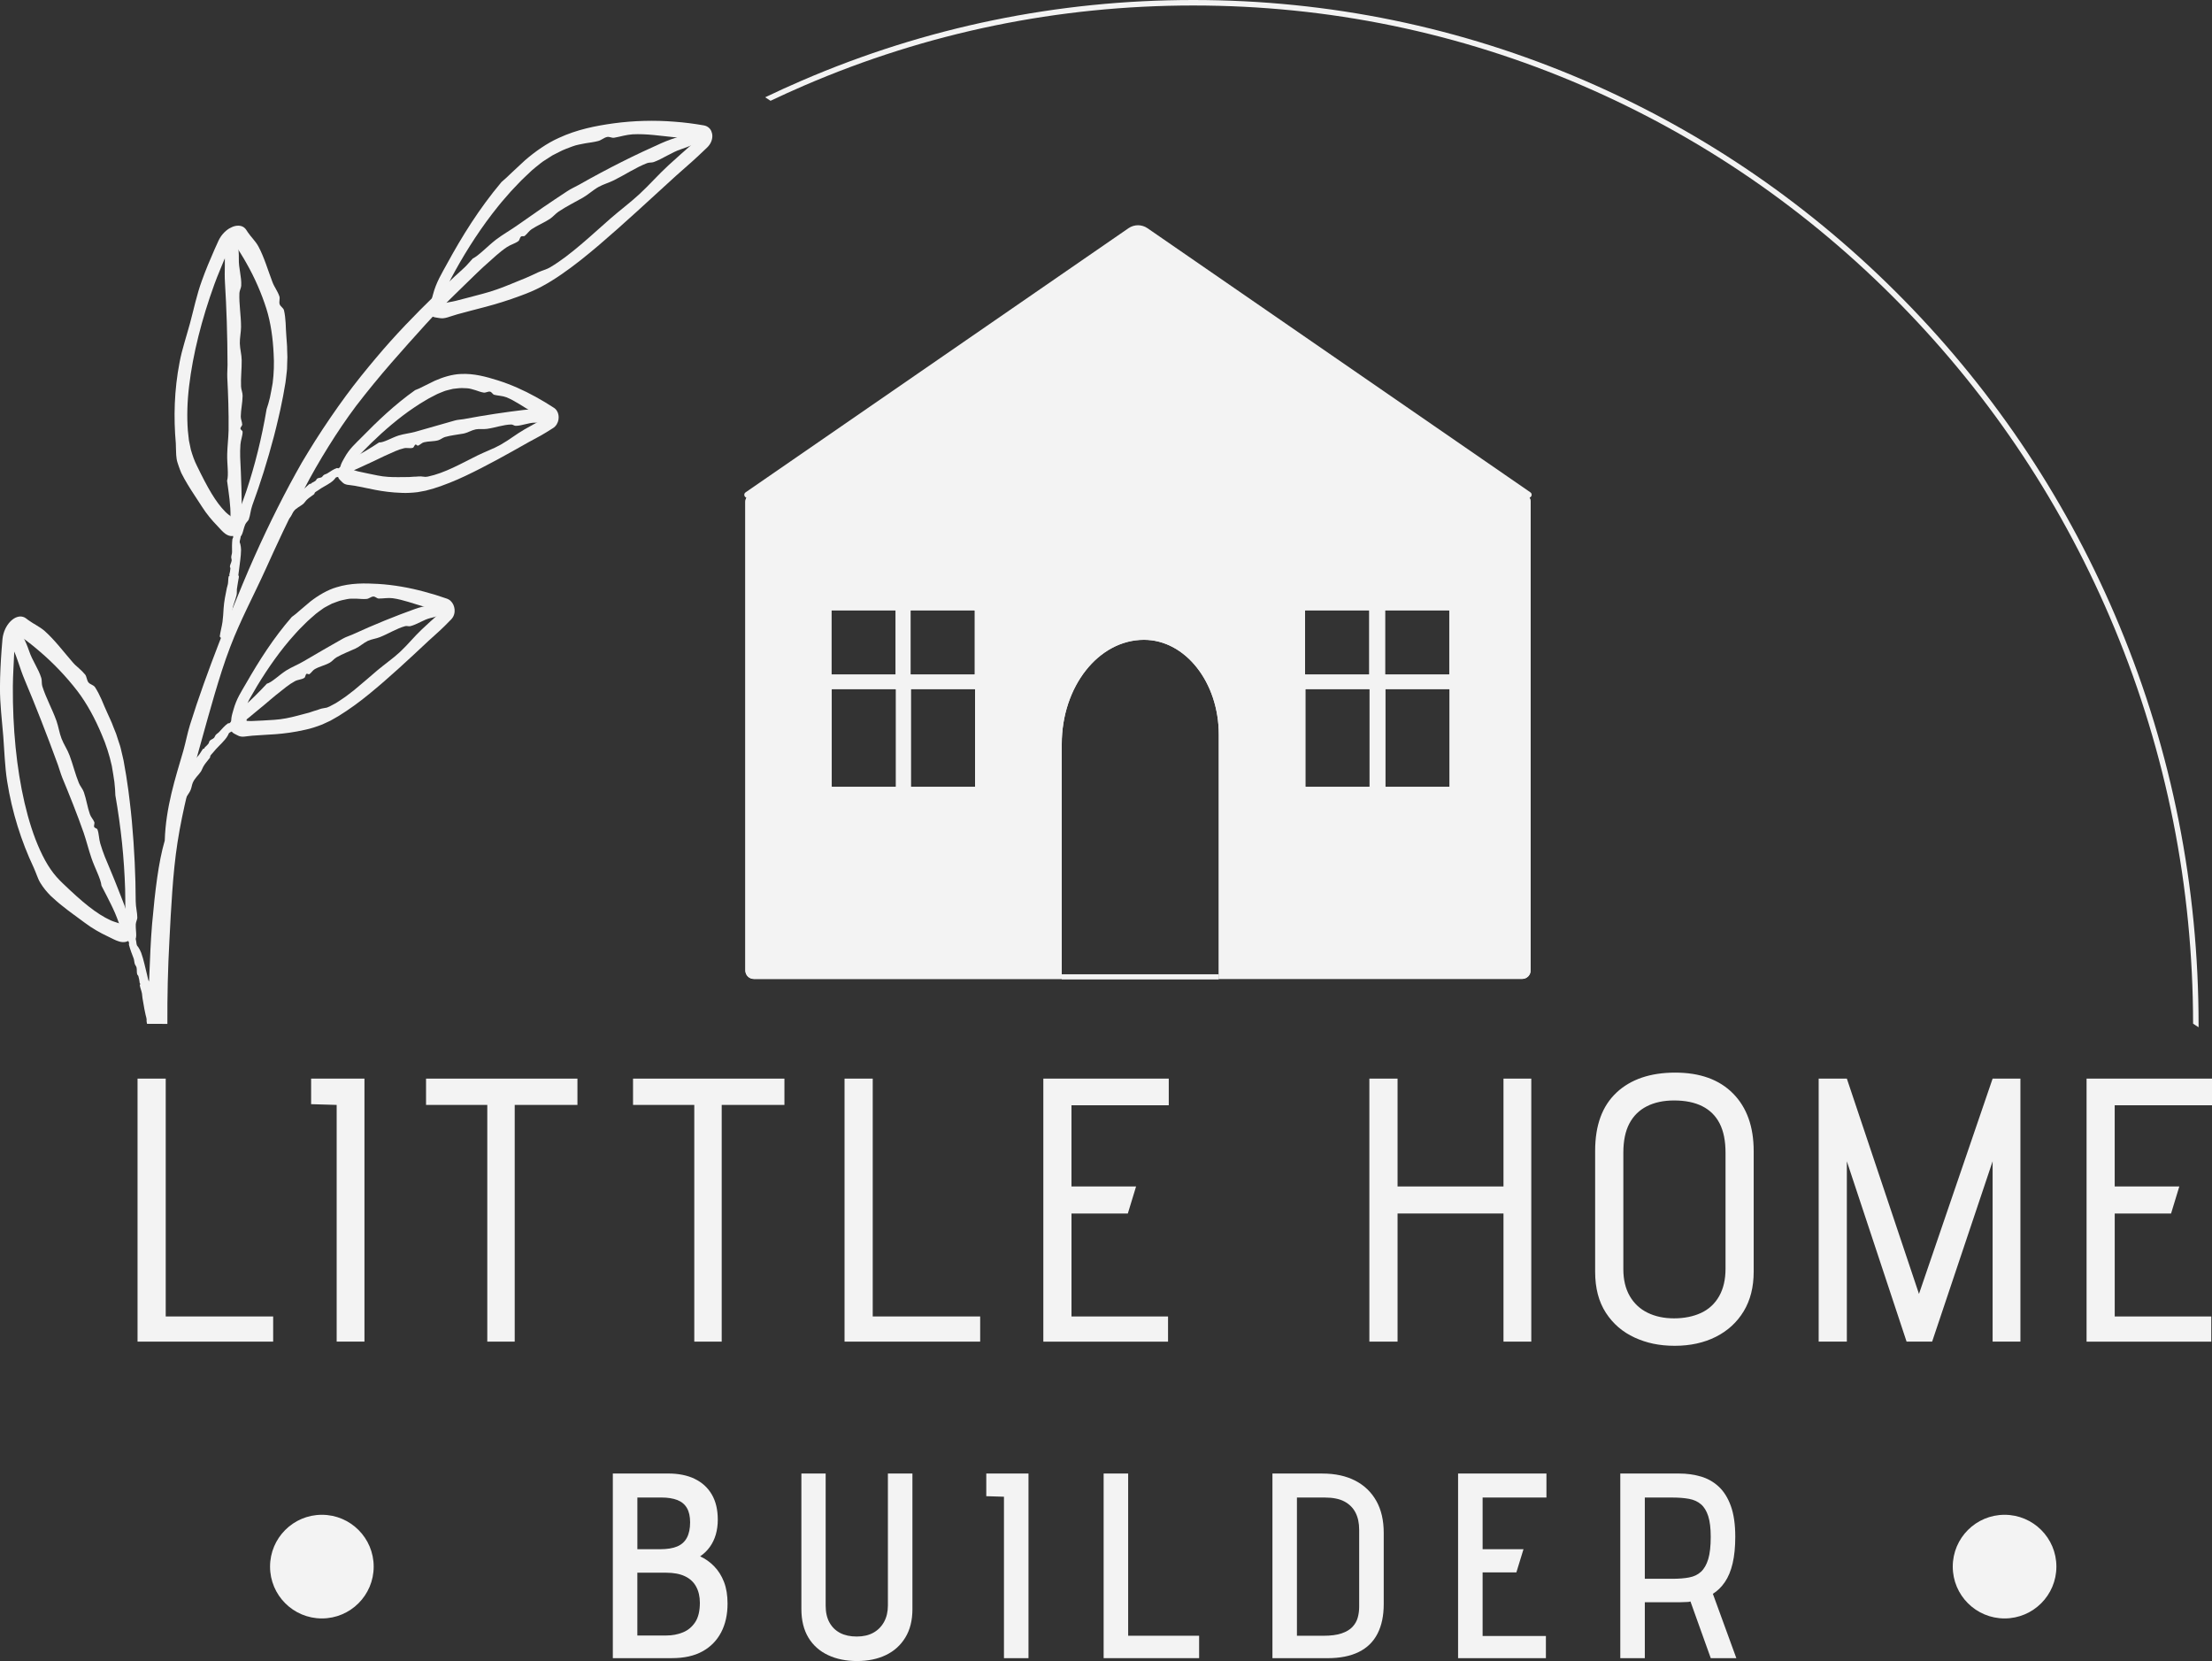 <svg xmlns="http://www.w3.org/2000/svg" id="Layer_2" data-name="Layer 2" viewBox="0 0 865.71 650"><rect x="0" y="0" width="865.71" height="650" fill="#333333" stroke="none"/><defs><style>      .cls-1 {        fill-rule: evenodd;      }      .cls-1, .cls-2 {        fill: #f3f3f3;      }    </style></defs><g id="Layer_1-2" data-name="Layer 1"><g><g><g><path class="cls-1" d="M169.44,120.64c.23-.24.44-.48.73-.51.27-.06.66.28.62.92,0,.07-.02.14-.02.21.02-.02.04-.03.06-.05.04-.03.07-.07.11-.11.07-.08.14-.16.2-.26.12-.19.23-.41.34-.66.42-1,.74-2.44,1.37-3.71.38-.77,1.37-1.49,1.59-1.96.81-1.66,1.06-3.65,2.12-5.61,4.4-8.27,9.72-16.92,15.99-25.12,1.59-2.03,3.17-4.08,4.89-6.02.85-.98,1.68-1.97,2.55-2.92.88-.94,1.77-1.88,2.66-2.81.88-.95,1.79-1.85,2.72-2.72.93-.88,1.85-1.76,2.78-2.63.93-.83,1.86-1.53,2.79-2.29.47-.36.91-.77,1.41-1.1.49-.32.99-.65,1.48-.97.8-.51,1.6-1.05,2.42-1.54.85-.44,1.7-.87,2.56-1.3,1.69-.91,3.46-1.51,5.14-2.16,1.72-.66,3.46-.89,5.12-1.24,1.68-.28,3.32-.45,4.96-.88,1.14-.24,2.26-1.27,3.44-1.57,1.08-.28,1.86.42,2.87.27,1.24-.19,2.44-.53,3.63-.78,1.19-.25,2.38-.48,3.6-.56,5.52-.28,10.83.6,16.14,1.12,2.65.27,5.53.04,8.11.46.43.07.85.14,1.28.21-.05,0-.08-.03-.07-.02.03,0,.1.21.07.29-.01.04-.03.03.01-.06.02-.04.05-.11.11-.17.02-.04.05-.07.08-.1.05-.04-.15.14-.22.19-.77.67-1.53,1.35-2.29,2.03-3.06,2.69-6.1,5.36-9.08,8.1-4.03,3.69-7.53,7.73-11.49,11.39-3.53,3.27-7.52,6.23-11.15,9.39-3.9,3.4-7.7,6.91-11.6,10.21-3.89,3.29-7.87,6.46-12.03,8.93-.82.5-1.66.83-2.48,1.12-.82.32-1.64.57-2.43.95-1.63.8-3.24,1.52-4.91,2.24-1.8.69-3.61,1.51-5.44,2.22-3.66,1.51-7.41,2.91-11.18,3.88-3.54.91-7.13,1.93-10.68,2.8-1.59.39-3.34.58-5.02,1.05-.84.23-1.66.54-2.44.98-.39.22-.78.47-1.15.77-.19.15-.37.31-.56.48-.21.13-.27.45-.75.44-.24.24-.36.69-.02,1.02.05.08.25.13.23.2.01.06.02.12.03.17.02.11.05.21.09.31.15.37.39.61.7.77.62.32,1.5.33,2.52.54,2.16.41,3.78-.55,7.04-1.47,3.48-.99,7.04-1.84,11.09-2.93,4.04-1.09,8.56-2.41,13.85-4.41,2.47-.9,5.34-2.06,7.97-3.48,2.66-1.4,5.24-3.03,7.76-4.76,5.07-3.47,9.94-7.42,14.83-11.57,9.76-8.33,19.59-17.5,30.05-27.03,2.69-2.45,5.75-4.98,8.8-7.86.73-.69,1.46-1.39,2.21-2.09.37-.35.75-.71,1.12-1.06.65-.6,1.3-1.48,1.63-2.27.7-1.64.59-3.08.07-4.27-.27-.6-.7-1.13-1.27-1.53-.28-.21-.62-.37-.98-.5-.19-.05-.38-.1-.56-.15-.12-.02-.24-.04-.35-.06-3.62-.63-7.39-1.12-11.25-1.4-7.7-.62-15.8-.44-23.74.63-7.04.97-14.42,2.41-21.59,5.75-4.5,2.01-9.23,5.31-13.16,8.72-1.82,1.71-3.57,3.3-5.12,4.76-1.52,1.48-2.9,2.77-4.09,3.76-8.88,10.58-15.53,21.41-21.15,31.7-2.36,4.32-4.38,7.5-5.65,12.3-.24.94-.67,2.26-.81,3.47-.07.6-.08,1.17.04,1.64.06.23.14.46.28.6.17.09.34-.1.49-.3Z"></path><path class="cls-1" d="M169.18,121.83c1.41,1.82,1.67-.09,2.66-.91.3-.25,1.01-.12,1.18-.28.62-.57.85-1.69,1.59-2.36,1.56-1.43,3.13-2.94,4.73-4.5,1.63-1.52,3.27-3.08,4.92-4.66,1.65-1.57,3.29-3.19,4.97-4.72,1.68-1.53,3.36-3.03,5.01-4.48,1.33-1.16,2.77-2.31,4.19-3.25,1.45-.97,3.15-1.34,4.47-2.34.46-.35.52-1.32.96-1.72.4-.37,1.11.02,1.51-.31.98-.78,1.64-1.91,2.66-2.58,2.31-1.55,4.95-2.57,7.28-4.13,1.16-.79,2.15-2.01,3.31-2.79,3.08-2.04,6.28-3.64,9.45-5.42,2.14-1.21,4.02-3.02,6.19-4.23,1.93-1.07,4.1-1.64,6.09-2.65,4.28-2.12,8.48-4.96,12.9-6.66.87-.34,1.77-.12,2.62-.43,3.46-1.24,6.95-3.79,10.67-5.01,1.74-.56,3.5-1.31,5.24-2.01,1.58-.64,3.5-.62,4.57-3.57-.19-2.52-.95-2.13-2.01-2.48-1.14-.37-1.86.51-3.44,1.22-3.35,1.56-7.03,2.24-12.2,4.53-9.92,4.4-20.76,9.78-32.05,16.19-1.45.82-3.1,1.51-4.7,2.58-6.17,4.03-13.08,8.78-19.33,13.21-2.77,1.98-5.77,3.63-8.44,5.66-3.35,2.58-6.81,6.32-9.15,7.43-1.98,2.24-3.9,4.4-5.79,6.46-.95,1.03-1.89,2.02-2.82,3-.92.99-1.84,1.96-2.77,2.88-1.55,1.55-2.98,2.4-4.05,4.62-.42.86-1.44,2.23-.39,3.72Z"></path></g><path class="cls-1" d="M170.19,115.58c-7.95,7.76-15.53,15.53-23.17,24.65-3.83,4.55-7.75,9.37-11.69,14.72-3.93,5.36-7.95,11.19-12.06,17.66-1.72,2.74-3.42,5.51-5.1,8.33-1.62,2.86-3.23,5.75-4.82,8.71-3.16,5.92-6.26,12.06-9.32,18.51-3.06,6.45-6.09,13.22-9.08,20.43-3.02,7.19-6.06,14.77-9.18,22.85-4.1,10.62-8.09,21.54-11.42,32.23-1.05,3.39-1.66,6.81-2.6,10.12-3.09,10.63-6.86,21.96-7.27,35.13-2.48,8.52-3.77,19.49-4.96,32.72-1.12,13.31-1.06,28.44-2.17,37.78.07.39.11.8.17,1.2,2.66-.04,5.32.1,7.99.06-.06-10.74.19-21.7.8-32.81.32-6.28.65-12.68,1.12-19.09.46-6.42,1.07-12.86,2.05-19.17,1-6.42,2.38-12.98,3.94-19.5,1.54-6.52,3.42-12.95,5.14-19.21,1.82-6.54,3.57-12.9,5.42-19.17,1.87-6.27,3.77-12.5,6.15-18.65,3.94-10.38,9.35-20.41,13.92-30.52,3.93-8.68,8.93-19.62,14.85-30.94,2.93-5.67,6.2-11.36,9.65-16.88,3.44-5.52,7.06-10.88,10.77-15.83,9.58-12.47,17.96-21.66,27.36-32.09,2.02-2.24,4.15-4.47,6.33-6.67,2.19-2.18,4.42-4.34,6.61-6.51,4.37-4.35,8.68-8.63,12.29-13.11-1.52-4.6-11.24,4.94-21.69,15.06Z"></path><g><g><path class="cls-1" d="M91.28,283.08c.22-.2.42-.4.67-.35.24.02.56.48.49,1.17-.01.07-.02.15-.03.22.02-.01.03-.02.05-.03.03-.02.07-.05.1-.07.06-.05.12-.12.18-.2.11-.15.21-.34.31-.56.39-.87.7-2.21,1.27-3.29.35-.66,1.22-1.09,1.42-1.49.73-1.42.99-3.31,1.92-4.95,3.9-6.95,8.45-14.04,13.59-20.48,1.3-1.58,2.59-3.2,3.97-4.67.68-.75,1.35-1.52,2.05-2.23.7-.71,1.41-1.41,2.11-2.11,1.39-1.43,2.89-2.63,4.33-3.92.72-.59,1.44-1.05,2.16-1.59.36-.25.71-.54,1.08-.75.38-.21.76-.41,1.14-.62.61-.32,1.22-.67,1.85-.97.65-.24,1.3-.48,1.95-.72,1.29-.53,2.64-.74,3.91-1.02,1.31-.29,2.63-.16,3.88-.17,1.27.06,2.52.21,3.76.09.87-.02,1.71-.86,2.6-.94.82-.08,1.41.76,2.18.79,1.88,0,3.64-.37,5.49-.13,4.19.6,8.28,2.2,12.38,3.34,2.05.58,4.26.68,6.28,1.35.33.11.66.22,1,.33-.07-.02-.13-.07-.14-.09-.02-.05.03.09,0,.09,0,0-.02-.05.03-.17.02-.06.05-.13.11-.2.02-.04.05-.08.08-.11.04-.03,0,0-.04.04-.03.03-.07.06-.1.09-.55.5-1.1,1.01-1.65,1.52-2.23,1.99-4.43,4.01-6.64,6.08-2.97,2.8-5.52,6.02-8.54,8.82-1.35,1.24-2.79,2.42-4.27,3.54-1.46,1.16-2.96,2.28-4.38,3.47-3.04,2.6-6.06,5.24-9.16,7.79-1.58,1.18-3.12,2.51-4.76,3.54-.81.54-1.62,1.11-2.45,1.61-.84.44-1.68.89-2.52,1.34-.33.17-.67.31-1.01.42-.34.08-.69.14-1.02.19-.68.11-1.34.23-1.98.48-.66.31-1.32.41-1.98.64-.67.22-1.34.44-2.01.67-1.47.35-2.96.82-4.47,1.18-3.01.8-6.1,1.45-9.19,1.63-2.9.16-5.85.4-8.76.47-1.3.04-2.72-.19-4.1-.1-.69.04-1.37.17-2.03.44-.33.14-.66.31-.98.54-.16.11-.32.24-.48.37-.18.09-.24.41-.65.28-.23.2-.36.64-.09,1.08.04.1.21.21.19.27,0,.06,0,.13.01.19.01.12.03.24.05.35.09.44.27.75.51.99.48.5,1.2.73,2.01,1.19,1.73.97,3.12.33,5.82.13,5.75-.49,11.87-.3,20.69-2.32,2.05-.42,4.42-1.19,6.63-2.05,1.08-.51,2.17-1.02,3.27-1.52,1.06-.58,2.1-1.21,3.16-1.81,4.14-2.56,8.16-5.48,12.05-8.68,7.8-6.38,15.4-13.47,23.14-20.73,1.99-1.87,4.26-3.75,6.45-5.95.52-.53,1.05-1.06,1.58-1.6.27-.27.53-.54.8-.81.49-.48.95-1.21,1.15-1.89.44-1.41.24-2.73-.26-3.87-.26-.57-.64-1.1-1.12-1.55-.24-.23-.52-.41-.81-.57-.15-.07-.31-.14-.46-.21-.09-.03-.18-.06-.27-.1-2.82-.99-5.71-1.89-8.67-2.67-5.9-1.6-12.02-2.68-18.03-3.05-5.32-.31-10.89-.4-16.38,1.31-3.44.99-7.1,3.15-10.2,5.55-1.43,1.23-2.81,2.38-4.04,3.42-1.21,1.08-2.31,2-3.27,2.66-7.13,8.19-12.76,17.08-17.72,25.71-2.08,3.62-3.89,6.2-5.11,10.61-.23.86-.64,2.06-.79,3.22-.08.58-.1,1.14,0,1.64.05.24.11.5.23.67.14.13.31-.04.46-.22Z"></path><path class="cls-1" d="M90.98,284.29c1.16,2.31,1.41.41,2.26-.15.26-.17.86.18,1,.06.53-.41.74-1.49,1.37-1.97,1.33-1.02,2.67-2.12,4.02-3.27,1.38-1.1,2.76-2.25,4.14-3.42,1.39-1.16,2.75-2.37,4.14-3.49,1.39-1.12,2.78-2.21,4.13-3.27,1.09-.84,2.28-1.64,3.43-2.25,1.19-.62,2.57-.58,3.65-1.28.38-.24.41-1.21.77-1.52.33-.27.91.29,1.23.05.79-.56,1.31-1.54,2.14-1.98,1.86-1.03,3.98-1.45,5.84-2.5.93-.54,1.69-1.55,2.61-2.08,2.44-1.39,4.97-2.31,7.45-3.45,1.67-.78,3.12-2.2,4.8-2.99,1.5-.69,3.2-.84,4.74-1.47,3.31-1.31,6.49-3.36,9.87-4.29.67-.19,1.39.18,2.04,0,2.65-.65,5.22-2.59,8.04-3.22,1.32-.28,2.64-.75,3.94-1.19,1.18-.4,2.67-.11,3.27-2.8-.34-2.45-.89-2.18-1.73-2.67-.91-.53-1.4.22-2.57.68-2.48,1.02-5.28,1.11-9.17,2.49-7.46,2.67-15.73,5.99-24.54,10.03-1.13.52-2.43.86-3.68,1.58-4.83,2.71-10.31,5.91-15.35,8.86-2.23,1.33-4.67,2.24-6.85,3.62-2.73,1.75-5.59,4.65-7.53,5.14-3.28,3.52-6.46,6.66-9.59,9.43-1.33,1.13-2.53,1.59-3.48,3.55-.37.76-1.26,1.87-.4,3.73Z"></path></g><path class="cls-1" d="M92.32,280.79c-1.03-.64-1.76,1.77-2.49,2.19-.17.1-.45-.02-.6.08-1.29.88-2.33,2.16-3.43,3.34-.39.45-.92.69-1.33,1.15-.3.34-.44.93-.75,1.23-.52.5-1.33.63-1.74,1.25-.16.23-.15.62-.3.83-.47.65-1.1,1.2-1.62,1.69-.09.09-.02.35-.14.42-.09.06-.31-.08-.39,0-.63.74-1.08,1.71-1.69,2.47-.32.4-.7.76-1.01,1.18-1.49,1.94-3.13,4.45-4.13,7.11-.72,1.92-1.33,3.87-1.89,5.52-.65,1.91-1.54,3.78-1.96,6.02.41.59.63,1.46,1.79,1.74.72-.12.85-1.79,1.26-2.07.41-.32.16-.98.29-1.44.52-1.71,1.82-2.86,2.45-4.46.35-.86.45-1.89.8-2.72.37-.87.9-1.6,1.47-2.29.58-.68,1.19-1.32,1.69-2.07.38-.58.61-1.31.95-1.93.57-1.01,1.3-1.86,1.99-2.74.2-.26.52-.56.67-.87.09-.18.01-.47.11-.64.28-.49.72-.86,1.06-1.29,1.56-1.98,3.16-3.26,4.66-5.07.48-.54.87-1.13,1.22-1.78.11-.21.22-.6.35-.74.4-.44,1.04-.54,1.51-.91.67-.53,1.05-1.52,2.1-1.3.16-.47.57-1.47,1.11-1.62.2-.06.77.57.81.02,0-.09-.17-.29-.08-.33.04-.02.2.26.3.18.32-.24.69-.62,1.2-.64-.26-1.08.21-1.27-.11-2.26-.39-1.22-1.19-1.89-1.68-1.76-.4.11-.78,1.11-1.3,1.49-.36.26-1.11.01-1.14.99Z"></path></g><g><g><path class="cls-1" d="M133.75,183.77c.27-.14.51-.28.74-.17.23.08.41.63.16,1.29-.03.07-.06.14-.09.21.02,0,.04,0,.05-.01.04-.01.07-.02.11-.04.07-.03.14-.07.21-.12.13-.1.26-.24.4-.4.53-.66,1.07-1.75,1.8-2.54.45-.48,1.34-.6,1.6-.89.94-1.04,1.53-2.67,2.7-3.86,4.9-5.06,10.36-10.14,16.18-14.57,1.46-1.08,2.92-2.19,4.42-3.16,1.48-1.03,3-1.96,4.52-2.85,1.5-.94,3.06-1.65,4.57-2.46.75-.35,1.46-.6,2.19-.9.36-.14.72-.31,1.09-.41.37-.1.74-.19,1.11-.29.59-.15,1.19-.31,1.79-.44.61-.07,1.22-.13,1.83-.2,1.21-.18,2.42-.06,3.57-.03,1.18.04,2.28.46,3.36.75,1.07.35,2.1.77,3.2.94.75.17,1.69-.49,2.48-.37.73.1,1.02,1.05,1.68,1.24,1.62.4,3.24.38,4.79.98,3.49,1.42,6.62,3.76,9.92,5.62,1.64.94,3.57,1.43,5.17,2.44.26.17.53.33.79.5-.1-.06-.17-.15-.2-.21-.05-.13-.04-.08-.04-.16,0-.05.03-.14.12-.29.05-.07.11-.16.2-.22.04-.04.08-.08.13-.11.05-.03,0,0-.04.02-.04.02-.07.04-.11.06-.59.33-1.18.66-1.77.99-2.38,1.28-4.75,2.58-7.12,3.93-3.19,1.83-6.1,4.18-9.33,5.99-1.44.8-2.95,1.51-4.49,2.15-1.53.68-3.07,1.32-4.56,2.05-6.37,3.16-12.8,6.88-19.39,8.26-.32.07-.64.11-.96.12-.31-.02-.61-.06-.92-.09-.6-.07-1.19-.15-1.8-.08-.63.12-1.21.05-1.83.1-.61.04-1.23.09-1.86.13-1.34-.02-2.72.06-4.1.04-2.76.03-5.57-.09-8.25-.65-2.51-.54-5.1-1-7.61-1.59-1.13-.26-2.28-.8-3.49-1.02-.6-.11-1.22-.14-1.86-.02-.32.06-.65.16-.99.3-.17.07-.34.16-.52.25-.18.04-.31.35-.66.12-.28.13-.52.52-.37,1.02.01.11.14.26.11.31-.01.06-.03.13-.04.19-.02.12-.04.24-.05.35-.04.44.04.78.18,1.07.29.58.85.97,1.43,1.6,1.24,1.32,2.61,1.02,4.99,1.46,5.08.86,10.29,2.52,18.35,2.77,1.85.1,4.1-.03,6.21-.28,1.06-.2,2.12-.4,3.18-.59,1.05-.27,2.09-.59,3.14-.87,4.16-1.31,8.29-2.96,12.37-4.9,8.17-3.86,16.33-8.43,24.69-13.17,2.15-1.22,4.55-2.37,6.94-3.87.57-.36,1.15-.72,1.73-1.08.29-.18.58-.36.88-.55.57-.34,1.16-.93,1.51-1.52.74-1.23.87-2.49.68-3.66-.1-.59-.32-1.17-.66-1.69-.17-.26-.38-.5-.61-.72-.12-.1-.25-.2-.37-.3-.07-.05-.14-.09-.22-.14-2.23-1.46-4.56-2.87-6.95-4.18-4.77-2.65-9.85-4.91-14.99-6.53-4.55-1.42-9.36-2.76-14.52-2.47-3.22.12-6.89,1.22-10.12,2.66-1.51.77-2.96,1.46-4.25,2.1-1.28.67-2.44,1.22-3.42,1.56-7.96,5.64-14.73,12.13-20.92,18.45-2.59,2.65-4.76,4.42-6.73,8.01-.38.71-.99,1.65-1.35,2.64-.18.49-.31.99-.32,1.46,0,.23,0,.48.09.66.12.15.33.02.52-.12Z"></path><path class="cls-1" d="M133.15,184.86c.56,2.54,1.16.83,2.01.56.26-.08.72.43.87.37.55-.22.95-1.17,1.6-1.43,1.37-.55,2.77-1.18,4.18-1.85,1.42-.63,2.87-1.3,4.31-1.99,2.88-1.42,5.8-2.78,8.59-3.98,1.13-.48,2.32-.9,3.45-1.15,1.16-.26,2.35.19,3.43-.17.38-.12.61-1.05.98-1.24.34-.17.73.54,1.05.41.8-.32,1.46-1.11,2.27-1.31,1.83-.47,3.76-.28,5.59-.78.92-.26,1.79-1.04,2.7-1.3,2.41-.68,4.79-.88,7.19-1.33,1.61-.31,3.18-1.32,4.8-1.65,1.45-.28,2.95.02,4.42-.2,3.15-.43,6.35-1.64,9.49-1.71.62-.02,1.16.53,1.76.52,2.43.01,5.1-1.29,7.68-1.23,1.21.04,2.46-.12,3.68-.24,1.11-.12,2.33.52,3.5-2.03.3-2.53-.25-2.38-.86-3.07-.66-.73-1.26-.11-2.39.08-2.4.43-4.84-.15-8.53.28-7.05.84-14.97,2-23.49,3.6-1.09.2-2.29.19-3.53.56-4.77,1.34-10.21,2.93-15.21,4.34-2.22.64-4.53.83-6.71,1.51-2.74.89-5.83,2.82-7.63,2.71-3.59,2.38-7.02,4.42-10.32,6.07-1.39.67-2.54.72-3.77,2.28-.48.61-1.48,1.37-1.1,3.4Z"></path></g><path class="cls-1" d="M135.04,181.96c-.76-.93-1.9,1.13-2.63,1.3-.17.04-.39-.16-.54-.11-1.31.43-2.49,1.29-3.7,2.05-.43.29-.95.35-1.41.65-.34.22-.58.72-.91.91-.56.3-1.31.16-1.81.6-.19.16-.26.52-.44.67-.55.45-1.22.75-1.79,1.04-.1.05-.09.31-.21.35-.09.03-.27-.17-.35-.12-.72.47-1.31,1.22-2.01,1.72-.36.27-.79.47-1.15.75-1.73,1.29-3.73,3.03-5.17,5.11-1.04,1.5-1.98,3.04-2.83,4.33-.99,1.49-2.18,2.87-3.03,4.7.26.64.3,1.47,1.34,2.08.7.12,1.15-1.29,1.59-1.41.44-.15.35-.81.56-1.17.82-1.34,2.25-1.94,3.14-3.16.49-.65.78-1.54,1.26-2.17,1.01-1.35,2.51-1.88,3.73-2.9.46-.4.8-.99,1.23-1.44.71-.73,1.54-1.26,2.32-1.85.22-.17.58-.34.77-.58.11-.14.1-.43.22-.55.34-.35.81-.56,1.2-.84,1.78-1.31,3.45-1.99,5.13-3.19.53-.35.99-.78,1.42-1.27.14-.16.31-.49.45-.59.44-.28,1.02-.18,1.51-.37.69-.29,1.23-1.1,2.1-.56.24-.39.8-1.21,1.3-1.19.19,0,.55.77.7.27.02-.09-.09-.33,0-.34.04,0,.12.31.22.26.33-.13.73-.38,1.17-.24,0-1.11.44-1.15.37-2.18-.08-1.29-.65-2.17-1.1-2.19-.38-.02-.91.82-1.45,1.03-.37.14-.98-.33-1.2.6Z"></path></g><g><g><path class="cls-1" d="M51.62,368.62c.12.41.24.69.49.66.23,0,.69-.5.88-1.5.02-.11.04-.25.05-.35.01-.02.02-.04.04-.07.02-.05.04-.09.06-.14.04-.1.07-.21.09-.33.05-.24.07-.52.08-.82.02-1.21-.23-2.83-.18-4.34.04-.92.6-2.01.61-2.57.01-2.01-.61-4.1-.63-6.46-.03-9.97-.53-20.62-1.5-31.3-.28-2.66-.5-5.34-.86-7.99-.17-1.33-.3-2.66-.49-3.98-.2-1.31-.39-2.63-.58-3.94-.17-1.32-.39-2.62-.63-3.91-.23-1.29-.45-2.58-.67-3.87-.26-1.29-.61-2.6-.9-3.89-.16-.64-.28-1.31-.48-1.92-.2-.6-.4-1.2-.6-1.81-.32-.96-.64-1.94-.95-2.93-.38-.93-.75-1.86-1.12-2.8-.68-1.94-1.57-3.62-2.32-5.37-.77-1.79-1.58-3.47-2.28-5.27-.76-1.72-1.59-3.33-2.53-4.8-.69-.97-1.87-1.01-2.6-1.9-.66-.83-.66-2.35-1.32-3.1-.79-.93-1.61-1.73-2.44-2.46-.84-.72-1.67-1.44-2.44-2.36-3.55-4.07-6.98-8.68-10.92-12.18-1.98-1.73-4.29-2.72-6.34-4.22-.34-.25-.67-.5-1.01-.76-.7-.51-1.51-.73-2.29-.7-1.59.1-3.08,1.04-4.4,2.64-.65.82-1.28,1.85-1.75,3.11-.24.63-.42,1.32-.57,2.02-.06.35-.11.71-.15,1.06-.02.19-.04.38-.05.57-.1,1.23-.2,2.46-.3,3.69-.36,4.91-.61,9.79-.63,14.67-.03,6.58.78,12.75,1.29,19.14.45,5.69.61,11.79,1.5,17.48,1.92,12.21,5.57,23.65,10.39,33.84.47,1.02.85,2.08,1.27,3.12.39,1.06.84,2.08,1.4,2.98,1.14,1.86,2.52,3.52,3.98,4.98,1.42,1.29,2.84,2.61,4.34,3.77,2.97,2.42,6.07,4.56,9.12,6.85,2.87,2.15,5.95,3.9,9.05,5.34,1.39.65,2.89,1.54,4.42,1.95.76.2,1.53.29,2.27.15.37-.06.74-.18,1.09-.36.18-.09.35-.2.52-.32.14-.09.45-.35.28-.35-.19-.32-.22-.84.09-1.16.04-.08.21-.11.18-.19,0-.07,0-.14-.01-.21-.01-.14-.03-.26-.05-.38-.08-.48-.24-.84-.46-1.15-.44-.62-1.11-1.04-1.84-1.79-1.53-1.6-2.93-1.4-5.55-2.56-5.56-2.56-11-7.08-18.51-14.28-1.88-1.78-3.44-3.48-4.95-5.69-1.51-2.17-2.87-4.71-4.12-7.44-2.51-5.47-4.51-11.81-6.09-18.6-3.15-13.63-4.66-29.12-4.57-45.5.03-4.22.35-8.86.55-13.69.05-1.16.11-2.33.17-3.51.03-.59.07-1.19.11-1.78.02-.16,0-.1.04-.24.06-.23.39-.66.72-.84.17-.1.32-.13.44-.13.07-.01.11.02.16.02.02.02.05.03.07.03.08.06.16.11.24.17,2.7,1.91,5.41,4.01,8.04,6.29,5.29,4.51,10.31,9.76,14.66,15.39,3.85,5.03,7.05,11.06,9.58,17.11,1.65,3.77,3.04,8.09,3.95,12.26.37,2.25.76,4.37,1.01,6.32.21,1.97.36,3.74.38,5.2,1.09,6.22,1.95,12.43,2.6,18.55.63,6.13,1.03,12.17,1.22,18.05.16,4.95-.17,8.65.64,13.72.15.99.3,2.43.6,3.68.16.63.35,1.21.62,1.67.13.24.29.41.46.61.18.26.27.73.33,1.1Z"></path><path class="cls-1" d="M51.78,367.35c2.04-1.31.52-1.95.19-3.25-.1-.4.26-1.21.19-1.44-.26-.83-1.11-1.29-1.42-2.27-.65-2.07-1.36-4.19-2.11-6.32-.8-2.1-1.63-4.22-2.48-6.34-.85-2.11-1.67-4.27-2.56-6.34-.89-2.07-1.74-4.14-2.57-6.17-.67-1.62-1.24-3.44-1.77-5.13-.53-1.74-.5-3.86-1.09-5.45-.21-.56-1.03-.52-1.29-1.03-.23-.47.24-1.43.05-1.9-.48-1.16-1.29-1.88-1.72-3.06-.96-2.69-1.41-5.91-2.37-8.64-.48-1.38-1.44-2.32-1.97-3.63-1.41-3.45-2.31-7.26-3.63-10.77-.88-2.38-2.24-4.25-3.15-6.6-.82-2.08-1.19-4.69-1.96-6.88-1.68-4.69-4.03-8.8-5.56-13.59-.3-.95-.11-2.26-.38-3.19-1.17-3.8-3.52-6.76-4.82-10.71-.62-1.85-1.4-3.59-2.19-5.29-.7-1.5-.94-4.07-3.61-2.96-2.09,2.36-1.68,2.87-1.85,4.45-.19,1.64.62,1.85,1.39,3.22,1.62,2.97,2.48,7.04,4.61,12.1,4.11,9.73,8.49,20.89,12.94,33.08.56,1.57,1.05,3.4,1.75,5.14,2.75,6.61,5.81,14.26,8.34,21.47,1.1,3.23,1.95,6.71,3.03,9.86,1.33,3.97,3.65,8.04,3.95,10.89,1.27,2.43,2.51,4.82,3.67,7.18.57,1.18,1.14,2.36,1.65,3.55.5,1.2.97,2.4,1.4,3.61.73,2.03.93,3.8,2.38,5.36.57.61,1.34,2,2.97,1.05Z"></path></g><path class="cls-1" d="M49.04,365.16c-.58,1.44,1.18,2.63,1.45,3.71.06.25-.08.63-.02.84.5,1.89,1.16,3.62,1.84,5.35.23.64.22,1.44.44,2.12.16.51.55.87.68,1.38.22.83.01,1.92.26,2.69.1.29.38.44.47.72.27.86.41,1.86.52,2.72.02.15.22.19.22.37,0,.13-.21.34-.19.48.19,1.11.64,2.12.85,3.21.1.58.1,1.22.2,1.8.46,2.74.97,5.97,1.8,8.78.13.43.25.85.38,1.28,1.24,0,2.49,0,3.73.04-.23-.67-.48-1.34-.65-2-.28-1.06-.35-2.17-.39-3.3-.06-1.12-.1-2.26-.27-3.39-.12-.86-.54-1.61-.75-2.43-.35-1.35-.53-2.78-.86-4.15-.09-.4-.14-.99-.3-1.35-.09-.22-.33-.28-.4-.51-.19-.64-.32-1.38-.49-2.05-.78-3.06-1.29-5.8-2.29-8.6-.33-.85-.72-1.6-1.17-2.27-.15-.23-.43-.47-.52-.7-.25-.69-.21-1.67-.48-2.42-.37-1.09-1.13-1.78-.86-3.37-.34-.34-1.15-1.03-1.3-1.82-.05-.3.46-1.15,0-1.22-.08-.01-.24.25-.27.12-.02-.06.21-.3.14-.46-.21-.5-.53-1.07-.57-1.88-.87.44-1.04-.29-1.81.26-.96.7-1.47,1.98-1.37,2.67.08.57.88,1.05,1.18,1.79.21.51-.02,1.57.79,1.59Z"></path></g><g><g><path class="cls-1" d="M92.39,210.52c-.02.42-.02.72.23.79.21.08.82-.2,1.32-1.03.06-.09.12-.21.17-.3.02-.01.04-.03.05-.04.03-.03.07-.06.1-.1.07-.07.13-.15.19-.24.12-.18.23-.41.33-.66.4-1,.66-2.45,1.19-3.7.32-.76,1.19-1.46,1.37-1.93.64-1.68.7-3.66,1.43-5.64,3.09-8.37,5.96-17.51,8.42-26.86.58-2.34,1.22-4.69,1.73-7.05.26-1.18.56-2.35.81-3.53.23-1.18.47-2.36.72-3.53.53-2.35.83-4.7,1.28-7.02.18-1.18.28-2.42.43-3.61.06-.6.16-1.21.18-1.79.01-.58.03-1.16.04-1.73.02-.93.05-1.87.09-2.81-.03-.92-.06-1.83-.09-2.75.02-1.88-.22-3.6-.31-5.34-.1-1.78-.24-3.48-.28-5.26-.1-1.73-.29-3.38-.64-4.94-.29-1.05-1.35-1.41-1.71-2.4-.31-.91.22-2.27-.11-3.12-.74-2.14-1.97-3.57-2.73-5.62-1.76-4.6-3.21-9.68-5.49-13.91-1.15-2.1-2.87-3.63-4.15-5.55-.21-.32-.42-.64-.63-.96-.46-.69-1.11-1.16-1.83-1.39-1.45-.44-3.07-.1-4.76.89-.85.51-1.73,1.23-2.56,2.2-.42.48-.81,1.04-1.16,1.63-.17.3-.33.6-.48.91-.08.16-.15.32-.22.49-.46,1.01-.91,2.02-1.37,3.03-1.78,4.05-3.49,8.11-4.96,12.23-2.02,5.56-3.12,11.04-4.62,16.59-.66,2.48-1.46,5-2.17,7.56-.75,2.55-1.42,5.12-1.9,7.66-2.13,10.91-2.39,21.67-1.49,31.82.04.51.04,1.02.04,1.53.03.5.04,1.01.05,1.52.03,1.02.06,2.04.23,3,.13,1,.5,1.9.8,2.83.32.91.66,1.84,1.03,2.7.8,1.54,1.61,3.11,2.53,4.56,1.78,2.98,3.75,5.78,5.61,8.71,1.75,2.75,3.81,5.22,5.99,7.45.97,1,1.95,2.26,3.13,3.09.59.41,1.22.72,1.91.83.34.06.7.06,1.07,0,.18-.03.37-.07.56-.13.15-.04.52-.17.35-.25-.06-.36.09-.85.49-1.03.08-.06.24-.02.24-.11.02-.07.04-.13.06-.2.04-.13.07-.25.1-.37.1-.46.1-.84.02-1.19-.15-.69-.58-1.28-.93-2.18-.73-1.91-2.01-2.14-3.86-3.95-3.9-3.93-7.02-9.54-11.13-18-1.06-2.09-1.74-4.09-2.4-6.34-.26-1.19-.51-2.39-.75-3.6-.17-1.27-.29-2.6-.43-3.92-.4-5.39-.25-11.28.51-17.5,1.48-12.43,4.88-25.92,9.88-39.73,1.29-3.56,2.98-7.37,4.6-11.4.39-.97.79-1.94,1.19-2.92.21-.49.41-.98.62-1.47,0-.02.01-.03.02-.05.08.01-.1-.03-.08-.02h0s0,0,0,0c0,0,0,0,0,0,0,0,0,0,0,0-.02,0,.03.01.04.02.04.04,0,0,.04-.01.05-.11.41-.34.69-.39.14-.03.25,0,.33.01.05,0,.06.03.09.04,0,.01.01.02.03.03.05.07.1.15.15.22,1.72,2.47,3.37,5.09,4.91,7.86,3.12,5.49,5.77,11.53,7.73,17.69,1.72,5.49,2.54,11.64,2.82,17.54.24,3.7.11,7.76-.38,11.56-.37,2.02-.69,3.93-1.07,5.66-.43,1.73-.85,3.27-1.3,4.51-1.88,11.19-4.59,22.06-7.92,32.03-1.4,4.2-2.86,7.18-3.67,11.7-.17.88-.48,2.14-.59,3.29-.05.58-.04,1.14.06,1.62.05.25.14.44.24.68.08.29,0,.75-.06,1.11Z"></path><path class="cls-1" d="M92.97,209.39c2.36-.48,1.17-1.49,1.3-2.69.04-.37.66-.94.67-1.16.04-.78-.59-1.43-.54-2.36.11-1.95.18-3.96.21-6-.02-2.02-.06-4.07-.12-6.13-.08-4.13-.33-8.24-.49-12.19-.07-1.58.01-3.3.1-4.9.1-1.64.86-3.44.85-4.97,0-.54-.79-.75-.85-1.26-.06-.47.71-1.15.69-1.61-.05-1.13-.56-1.99-.56-3.12.02-2.58.7-5.46.72-8.08.02-1.32-.56-2.41-.61-3.68-.15-3.36.3-6.89.25-10.28-.02-2.3-.67-4.29-.73-6.57-.06-2.02.47-4.37.48-6.47.01-4.51-.82-8.71-.64-13.26.04-.9.66-1.97.71-2.85.18-3.6-1.04-6.81-.94-10.58.04-1.77-.11-3.49-.28-5.17-.16-1.49.48-3.78-2.4-3.54-2.76,1.48-2.54,2.03-3.24,3.35-.73,1.37-.04,1.76.22,3.16.53,3.01-.03,6.75.28,11.69.59,9.52.96,20.33,1,32.05,0,1.51-.17,3.21-.1,4.9.34,6.45.6,13.87.51,20.77-.07,3.07-.48,6.3-.54,9.29-.11,3.77.66,7.92-.05,10.43.68,4.9,1.43,9.56,1.34,14.18-.02,1.94-.44,3.5.37,5.26.32.69.55,2.1,2.4,1.79Z"></path></g><path class="cls-1" d="M91.2,206.7c-1.05,1.05.19,2.58.06,3.58-.03.23-.29.51-.31.71-.19,1.75-.17,3.41-.13,5.07,0,.61-.29,1.28-.32,1.92-.03.47.22.91.16,1.37-.08.77-.65,1.61-.68,2.34,0,.27.21.49.2.75-.04.8-.25,1.69-.44,2.44-.04.13.15.23.08.38-.05.11-.31.22-.34.34-.2.99-.12,1.97-.29,2.95-.1.51-.31,1.05-.41,1.56-.49,2.43-1.1,5.27-1.26,7.87-.11,1.89-.22,3.76-.44,5.37-.26,1.87-.83,3.77-1.08,5.74.46.45.73,1.18,1.9,1.4.77-.25.81-1.95,1.18-2.33.38-.43.06-1.01.14-1.48.29-1.78,1.4-3.4,1.66-5.2.13-.97,0-1.94.09-2.87.1-.98.4-1.92.74-2.88.31-.95.66-1.92.88-2.91.18-.76.04-1.52.12-2.28.12-1.24.44-2.5.6-3.75.05-.36.21-.88.18-1.23-.01-.21-.21-.34-.2-.55.04-.6.18-1.26.24-1.88.32-2.82.77-5.29.81-7.97-.02-.83-.12-1.58-.3-2.29-.06-.24-.24-.54-.24-.75,0-.67.38-1.48.39-2.2.03-1.04-.43-1.86.37-3.12-.21-.39-.71-1.22-.58-1.94.05-.27.83-.84.43-1.04-.07-.03-.31.14-.3.02,0-.06.3-.19.29-.35-.02-.49-.12-1.08.13-1.78-.96.11-.86-.56-1.78-.32-1.13.31-2.06,1.25-2.21,1.87-.13.51.45,1.15.47,1.87.02.5-.57,1.33.17,1.59Z"></path></g></g><g><path class="cls-2" d="M53.83,422.08h11.03v93.07h42.05v9.85h-53.08v-102.92Z"></path><path class="cls-2" d="M121.76,422.08h20.88v102.92h-10.88v-92.63l-10-.29v-10Z"></path><path class="cls-2" d="M201.44,525h-10.73v-92.63h-23.97v-10.29h59.25v10.29h-24.55v92.63Z"></path><path class="cls-2" d="M282.45,525h-10.73v-92.63h-23.97v-10.29h59.25v10.29h-24.55v92.63Z"></path><path class="cls-2" d="M330.53,422.08h11.03v93.07h42.05v9.85h-53.08v-102.92Z"></path><path class="cls-2" d="M408.31,422.08h49.11v10.44h-38.08v31.76h25.29l-3.23,10.59h-22.05v40.29h37.79v9.85h-48.81v-102.92Z"></path><path class="cls-2" d="M588.42,422.08h10.88v102.92h-10.88v-50.14h-41.46v50.14h-11.03v-102.92h11.03v42.2h41.46v-42.2Z"></path><path class="cls-2" d="M632.67,427.52c5.59-5.19,13.23-7.79,22.94-7.79s17.25,2.72,22.64,8.16c5.39,5.44,8.09,12.96,8.09,22.57v47.2c0,5.98-1.3,11.13-3.9,15.44-2.6,4.31-6.23,7.65-10.88,10-4.66,2.35-10.02,3.53-16.1,3.53s-11.03-1.08-15.73-3.23c-4.71-2.16-8.45-5.39-11.25-9.7-2.79-4.31-4.19-9.65-4.19-16.03v-47.34c0-10,2.79-17.59,8.38-22.79ZM637.82,507.14c1.67,2.89,3.99,5.07,6.98,6.54,2.99,1.47,6.44,2.21,10.37,2.21s7.55-.71,10.59-2.13c3.04-1.42,5.39-3.6,7.06-6.54,1.67-2.94,2.5-6.52,2.5-10.73v-45.43c0-4.61-.76-8.4-2.28-11.39-1.52-2.99-3.77-5.24-6.76-6.76-2.99-1.52-6.69-2.28-11.1-2.28-4.12,0-7.67.76-10.66,2.28-2.99,1.52-5.27,3.77-6.84,6.76-1.57,2.99-2.35,6.79-2.35,11.39v45.58c0,4.12.83,7.62,2.5,10.51Z"></path><path class="cls-2" d="M751.03,506.33l28.82-84.25h10.88v102.92h-10.88v-70.57l-23.67,70.57h-10l-23.38-70.57v70.57h-11.03v-102.92h11.03l28.23,84.25Z"></path><path class="cls-2" d="M816.6,422.08h49.11v10.44h-38.08v31.76h25.29l-3.23,10.59h-22.05v40.29h37.79v9.85h-48.81v-102.92Z"></path><path class="cls-2" d="M271.84,578.68c2.89,1.38,5.13,3.41,6.71,6.09,1.58,2.68,2.37,5.99,2.37,9.91,0,2.06-.26,3.99-.77,5.78-.52,1.79-1.29,3.41-2.32,4.85-1.03,1.45-2.31,2.68-3.82,3.72,2,.9,3.82,2.19,5.47,3.87,1.65,1.69,2.94,3.73,3.87,6.14.93,2.41,1.39,5.23,1.39,8.46,0,4.33-.84,8.1-2.53,11.3-1.69,3.2-4.13,5.68-7.33,7.43-3.2,1.76-7.17,2.63-11.92,2.63h-23.12v-72.25h21.68c3.99,0,7.43.69,10.32,2.06ZM265.03,605.15c1.72-.72,2.99-1.87,3.82-3.46.83-1.58,1.24-3.58,1.24-5.99,0-2.27-.41-4.13-1.24-5.57s-2.08-2.49-3.77-3.15c-1.69-.65-3.77-.98-6.24-.98h-9.39v20.23h8.88c2.75,0,4.99-.36,6.71-1.08ZM267.2,638.8c2-.79,3.61-2.12,4.85-3.97s1.86-4.4,1.86-7.64c0-2.41-.48-4.51-1.45-6.3-.96-1.79-2.43-3.15-4.39-4.08-1.96-.93-4.42-1.39-7.38-1.39h-11.25v24.57h11.46c2.2,0,4.3-.39,6.3-1.19Z"></path><path class="cls-2" d="M354.31,640.81c-1.86,3.03-4.4,5.32-7.64,6.86-3.24,1.55-6.99,2.32-11.25,2.32s-8.05-.77-11.35-2.32c-3.3-1.55-5.87-3.84-7.69-6.86-1.82-3.03-2.74-6.74-2.74-11.15v-53.05h9.5v51.71c0,2.62.5,4.82,1.5,6.61,1,1.79,2.39,3.15,4.18,4.08,1.79.93,3.96,1.39,6.5,1.39s4.71-.5,6.5-1.5c1.79-1,3.18-2.41,4.18-4.23,1-1.82,1.5-3.97,1.5-6.45v-51.61h9.6v53.05c0,4.4-.93,8.12-2.79,11.15Z"></path><path class="cls-2" d="M386,576.61h16.52v72.25h-9.6v-63.17l-6.92-.21v-8.88Z"></path><path class="cls-2" d="M431.93,576.61h9.6v63.48h27.77v8.77h-37.37v-72.25Z"></path><path class="cls-2" d="M530.4,579.4c3.58,1.86,6.33,4.51,8.26,7.95,1.93,3.44,2.89,7.6,2.89,12.49v27.87c0,4.54-.81,8.4-2.43,11.56-1.62,3.17-4.06,5.56-7.33,7.17-3.27,1.62-7.35,2.43-12.23,2.43h-21.57v-72.25h19.51c5.02,0,9.32.93,12.9,2.79ZM525.08,639.16c1.82-.62,3.23-1.46,4.23-2.53,1-1.07,1.69-2.27,2.06-3.61.38-1.34.57-2.77.57-4.28v-30.14c0-2.61-.48-4.85-1.44-6.71-.96-1.86-2.41-3.3-4.34-4.33-1.93-1.03-4.47-1.55-7.64-1.55h-10.94v54.09h10.32c2.96,0,5.35-.31,7.17-.93Z"></path><path class="cls-2" d="M570.65,576.61h34.58v9.39h-24.98v20.23h16l-2.79,9.08h-13.21v24.88h24.77v8.67h-34.37v-72.25Z"></path><path class="cls-2" d="M665.56,577.75c2.65.76,4.99,2.06,7.02,3.92,2.03,1.86,3.63,4.39,4.8,7.59,1.17,3.2,1.75,7.24,1.75,12.13,0,3.99-.35,7.45-1.03,10.37-.69,2.93-1.7,5.37-3.04,7.33-1.34,1.96-2.91,3.49-4.7,4.59l9.19,25.19h-10.01l-7.95-22.19c-.41.14-.86.21-1.34.21s-.98.02-1.5.05c-.52.04-1.02.05-1.5.05h-13.52v21.88h-9.6v-72.25h23.12c2.89,0,5.66.38,8.31,1.14ZM661.07,617.28c1.86-.34,3.41-1.08,4.64-2.22,1.24-1.14,2.18-2.79,2.84-4.95.65-2.17.98-5.07.98-8.72,0-3.37-.33-6.07-.98-8.1-.65-2.03-1.6-3.58-2.84-4.64-1.24-1.07-2.79-1.77-4.64-2.12-1.86-.34-4.03-.52-6.5-.52h-10.84v31.79h10.84c2.48,0,4.65-.17,6.5-.52Z"></path></g><circle class="cls-2" cx="784.53" cy="613.04" r="20.28"></circle><circle class="cls-2" cx="125.97" cy="613.04" r="20.28"></circle><path class="cls-2" d="M292.45,194.77h305.84c1.14,0,1.59-1.47.66-2.11l-149.86-103.36c-2.24-1.54-5.19-1.54-7.43,0l-149.87,103.37c-.93.64-.48,2.1.65,2.1Z"></path><g><path class="cls-2" d="M598.59,194.73c-.57-.98-1.64-1.64-2.86-1.64h-300.72c-1.22,0-2.29.66-2.85,1.64-.29.49-.45,1.05-.45,1.66v183.38c0,1.83,1.48,3.3,3.3,3.3h120.53v-91.9c0-22.53,14.41-40.8,32.18-40.8,8.09,0,15.41,4.16,20.7,10.87,5.31,6.72,8.58,16,8.58,26.25v95.57h118.73c1.83,0,3.31-1.48,3.31-3.3v-183.38c0-.61-.16-1.17-.45-1.66ZM325.4,263.86v-24.92c0-.06.05-.11.11-.11h24.91c.06,0,.11.05.11.11v24.92c0,.06-.05.11-.11.11h-24.91c-.06,0-.11-.05-.11-.11ZM350.66,307.76c0,.09-.07.16-.16.16h-24.83c-.09,0-.16-.07-.16-.16v-37.96c0-.09.07-.16.16-.16h24.83c.09,0,.16.07.16.16v37.96ZM356.36,263.79v-24.79c0-.1.08-.18.18-.18h24.8c.1,0,.17.08.17.18v24.79c0,.1-.08.18-.17.18h-24.8c-.1,0-.18-.08-.18-.18ZM381.62,307.77c0,.08-.07.14-.15.14h-24.85c-.08,0-.14-.06-.14-.14v-37.97c0-.09.06-.15.14-.15h24.85c.08,0,.15.06.15.15v37.97ZM510.75,263.81v-24.83c0-.09.08-.16.16-.16h24.83c.09,0,.16.07.16.16v24.83c0,.09-.07.16-.16.16h-24.83c-.09,0-.16-.08-.16-.16ZM536.02,307.77c0,.08-.06.14-.14.14h-24.86c-.08,0-.14-.06-.14-.14v-37.98c0-.08.06-.14.14-.14h24.86c.08,0,.14.06.14.14v37.98ZM542.07,263.83v-24.86c0-.08.06-.14.14-.14h24.86c.08,0,.14.06.14.14v24.86c0,.08-.06.14-.14.14h-24.86c-.08,0-.14-.06-.14-.14ZM567.33,307.75c0,.09-.08.16-.17.16h-24.82c-.09,0-.16-.08-.16-.16v-37.94c0-.09.07-.17.16-.17h24.82c.09,0,.17.08.17.17v37.94Z"></path><path class="cls-2" d="M598.59,194.73c-.57-.98-1.64-1.64-2.86-1.64h-300.72c-1.22,0-2.29.66-2.85,1.64-.29.49-.45,1.05-.45,1.66v183.38c0,1.83,1.48,3.3,3.3,3.3h120.53v-91.9c0-22.53,14.41-40.8,32.18-40.8,8.09,0,15.41,4.16,20.7,10.87,5.31,6.72,8.58,16,8.58,26.25v95.57h118.73c1.83,0,3.31-1.48,3.31-3.3v-183.38c0-.61-.16-1.17-.45-1.66ZM325.4,263.86v-24.92c0-.06.05-.11.11-.11h24.91c.06,0,.11.05.11.11v24.92c0,.06-.05.11-.11.11h-24.91c-.06,0-.11-.05-.11-.11ZM350.66,307.76c0,.09-.07.16-.16.16h-24.83c-.09,0-.16-.07-.16-.16v-37.96c0-.09.07-.16.16-.16h24.83c.09,0,.16.07.16.16v37.96ZM356.36,263.79v-24.79c0-.1.08-.18.18-.18h24.8c.1,0,.17.08.17.18v24.79c0,.1-.08.18-.17.18h-24.8c-.1,0-.18-.08-.18-.18ZM381.62,307.77c0,.08-.07.14-.15.14h-24.85c-.08,0-.14-.06-.14-.14v-37.97c0-.09.06-.15.14-.15h24.85c.08,0,.15.06.15.15v37.97ZM510.75,263.81v-24.83c0-.09.08-.16.16-.16h24.83c.09,0,.16.07.16.16v24.83c0,.09-.07.16-.16.16h-24.83c-.09,0-.16-.08-.16-.16ZM536.02,307.77c0,.08-.06.14-.14.14h-24.86c-.08,0-.14-.06-.14-.14v-37.98c0-.08.06-.14.14-.14h24.86c.08,0,.14.06.14.14v37.98ZM542.07,263.83v-24.86c0-.08.06-.14.14-.14h24.86c.08,0,.14.06.14.14v24.86c0,.08-.06.14-.14.14h-24.86c-.08,0-.14-.06-.14-.14ZM567.33,307.75c0,.09-.08.16-.17.16h-24.82c-.09,0-.16-.08-.16-.16v-37.94c0-.09.07-.17.16-.17h24.82c.09,0,.17.08.17.17v37.94Z"></path></g><rect class="cls-2" x="415.54" y="381.25" width="61.46" height="2.02"></rect><path class="cls-2" d="M829.54,244.98c-19.81-47.76-48.19-90.66-84.32-127.49-36.13-36.84-78.21-65.76-125.06-85.97C571.65,10.6,520.12,0,467,0s-104.65,10.6-153.15,31.52c-4.85,2.09-9.64,4.27-14.39,6.55l2.11,1.37c4.33-2.06,8.71-4.04,13.13-5.95C362.93,12.69,414.18,2.15,467,2.15s104.07,10.55,152.31,31.35c46.6,20.09,88.45,48.86,124.38,85.5,35.94,36.64,64.15,79.3,83.86,126.81,20.35,49.02,30.69,101.1,30.76,154.78l2.15,1.39v-.87c0-54.15-10.4-106.67-30.92-156.12Z"></path></g></g></svg>